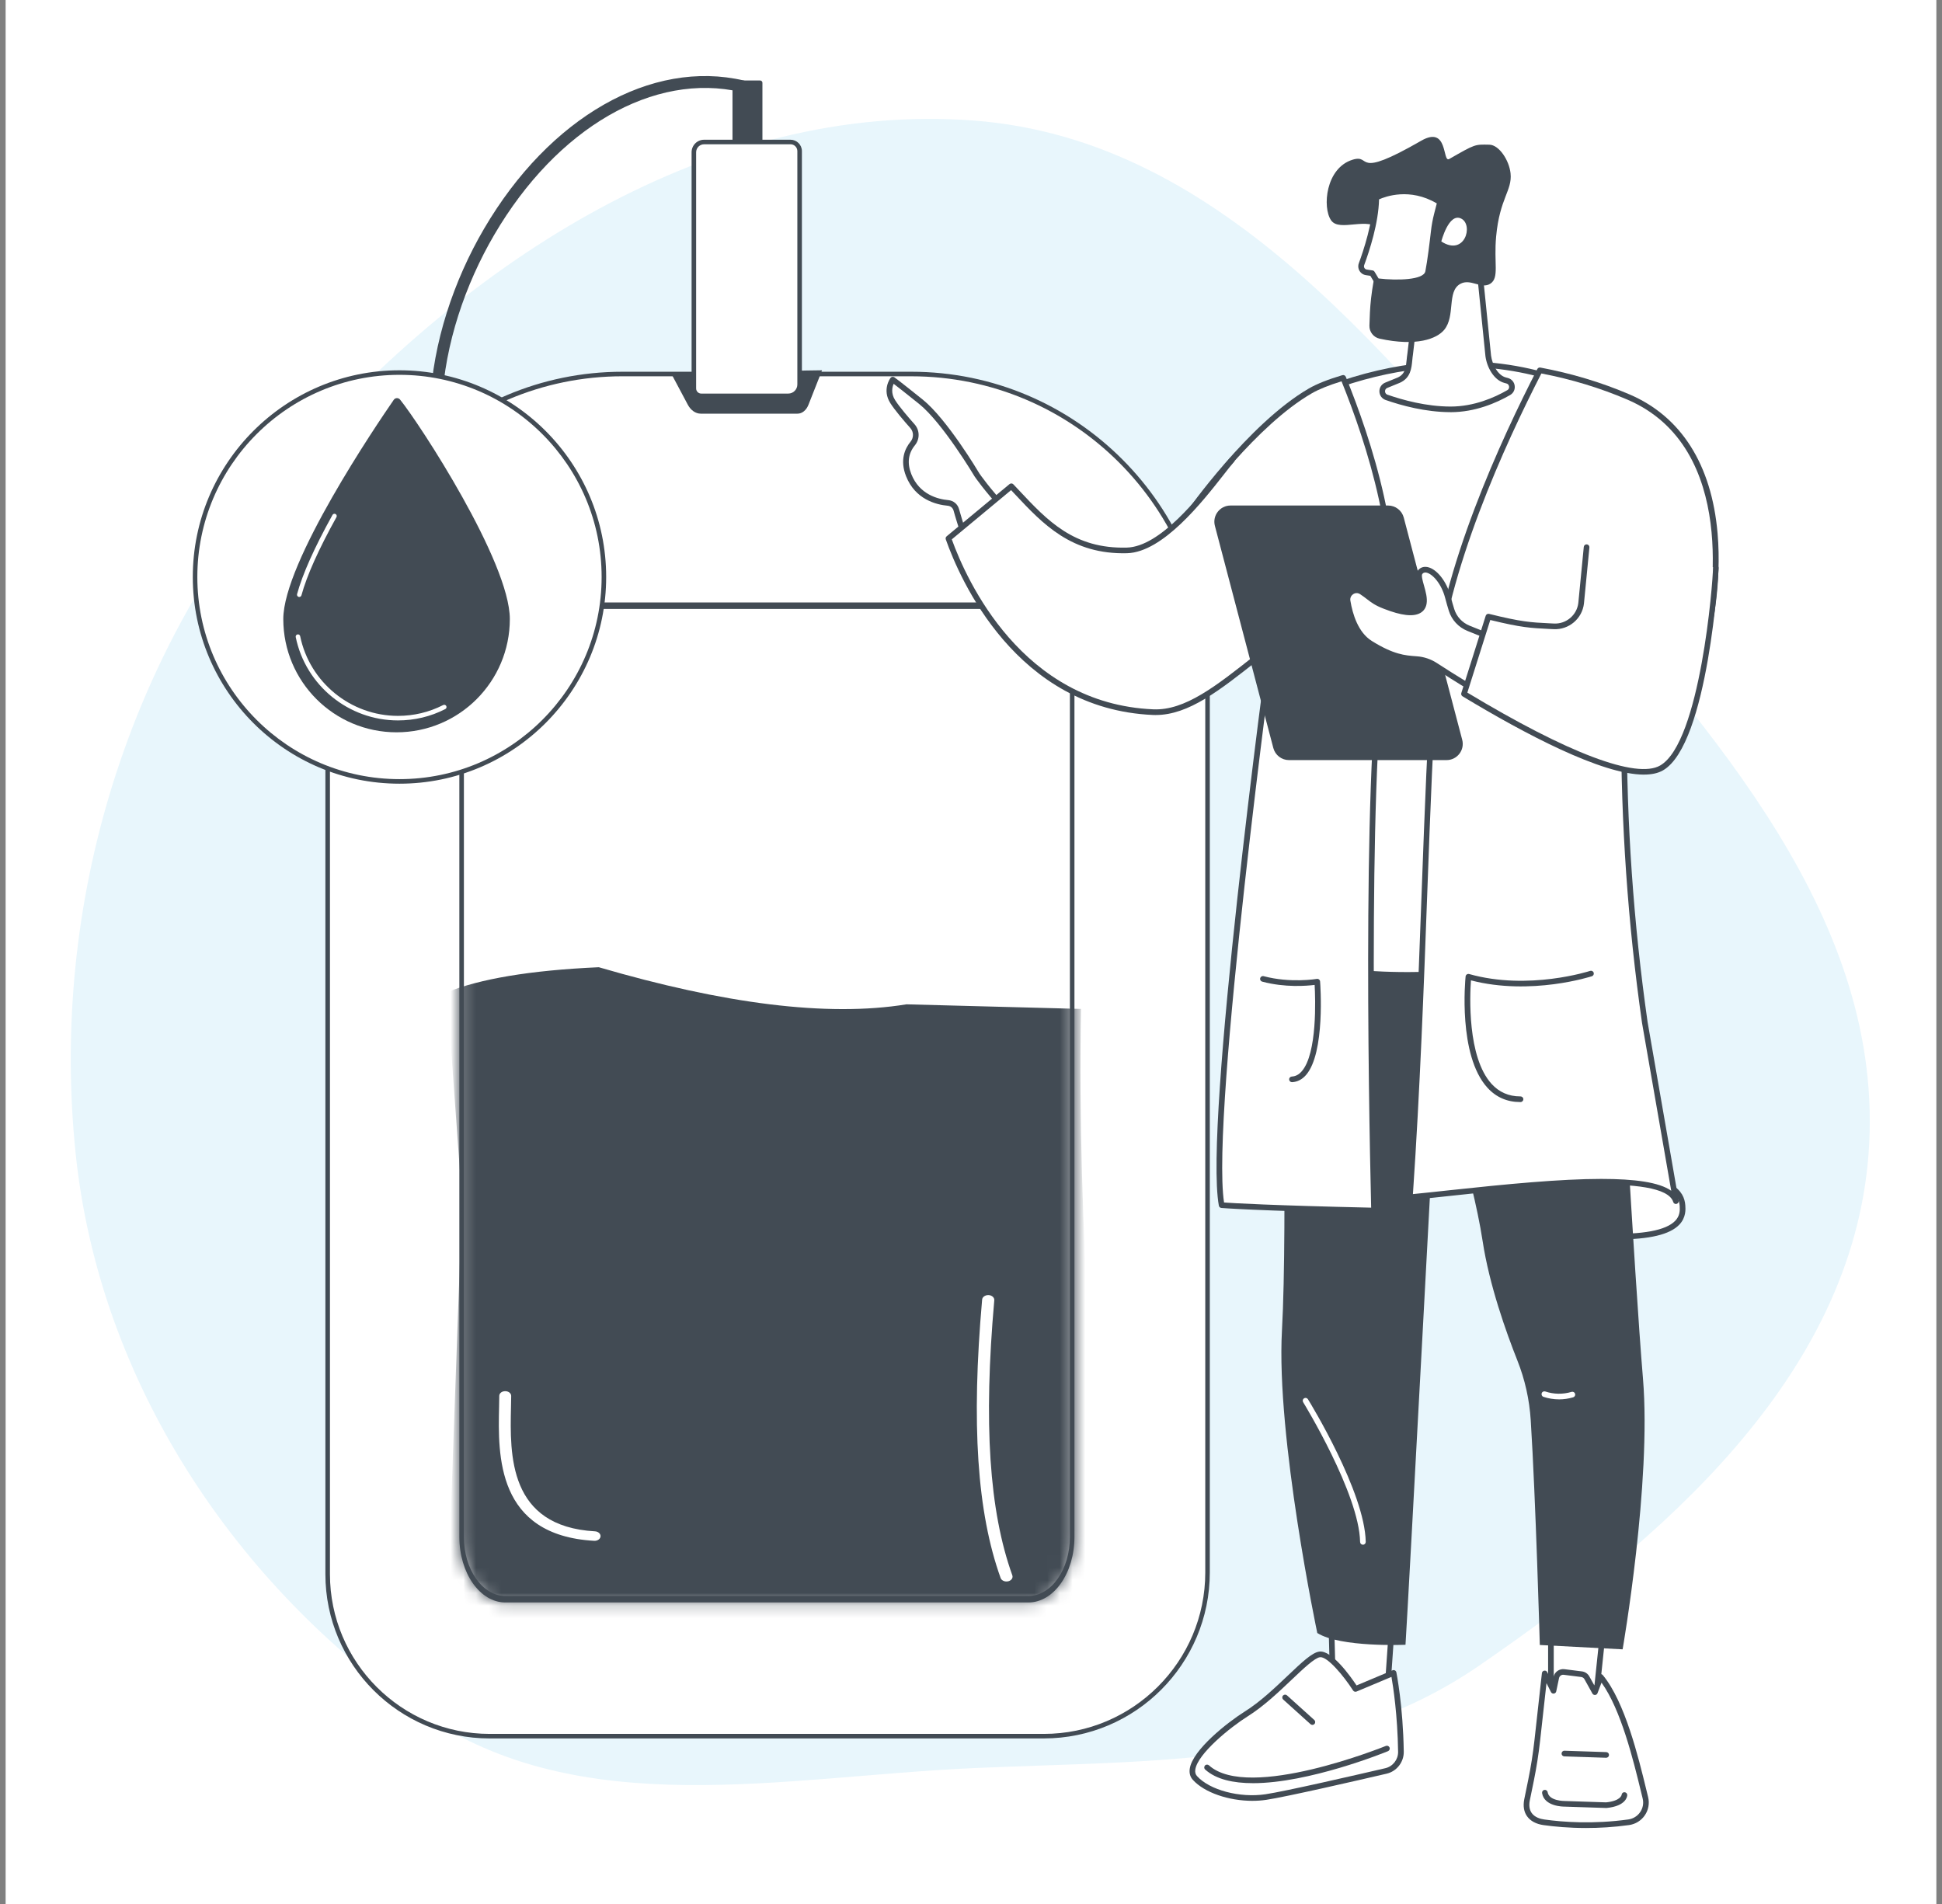 <svg width="153" height="150" viewBox="0 0 153 150" fill="none" xmlns="http://www.w3.org/2000/svg">
<rect x="0" y="0" width="153" height="150" fill="#808080" stroke="none"/>
<rect width="152.113" height="150" transform="translate(0.443)" fill="white"/>
<path fill-rule="evenodd" clip-rule="evenodd" d="M76.717 139.294C90.751 138.661 104.84 139.253 116.477 131.261C130.903 121.353 145.902 108.515 147.216 90.877C148.583 72.545 134.947 57.676 122.991 43.875C109.867 28.726 96.529 10.991 76.717 9.497C56.037 7.938 36.75 20.548 23.022 36.336C10.099 51.2 3.913 71.155 5.96 90.877C7.824 108.84 18.515 124.922 33.264 135.014C45.81 143.6 61.604 139.975 76.717 139.294Z" fill="#E8F6FC"/>
<path d="M57.888 6.521H59.888V15.821C59.888 15.962 59.774 16.076 59.633 16.076H58.103C57.984 16.076 57.887 15.979 57.887 15.86V6.521H57.888Z" fill="#424B54"/>
<path d="M59.634 16.255H58.104C57.887 16.255 57.709 16.078 57.709 15.86V6.521C57.709 6.422 57.789 6.342 57.888 6.342H59.888C59.987 6.342 60.067 6.422 60.067 6.521V15.821C60.067 16.06 59.873 16.254 59.634 16.254V16.255ZM58.068 6.701V15.86C58.068 15.88 58.085 15.897 58.105 15.897H59.635C59.676 15.897 59.71 15.864 59.71 15.822V6.701H58.069H58.068Z" fill="#424B54"/>
<path d="M57.87 13.521L57.852 15.945C57.852 16.027 57.918 16.093 58 16.093L59.729 16.077C59.847 16.076 59.942 15.98 59.941 15.862L59.924 13.521H57.869H57.87Z" fill="white"/>
<path d="M57.998 16.272C57.912 16.272 57.83 16.239 57.768 16.177C57.706 16.115 57.671 16.032 57.672 15.943L57.689 13.519C57.689 13.421 57.77 13.341 57.869 13.341H59.924C60.022 13.341 60.103 13.421 60.104 13.519L60.121 15.86C60.122 16.076 59.948 16.254 59.731 16.257L58.002 16.272H57.999H57.998ZM58.047 13.7L58.031 15.914L59.728 15.899C59.747 15.899 59.763 15.883 59.763 15.864L59.747 13.701H58.047L58.047 13.7Z" fill="#424B54"/>
<path d="M58.686 6.37C58.888 6.46 59.004 6.682 58.952 6.905C58.893 7.156 58.642 7.312 58.39 7.254C51.517 5.648 43.882 10.06 38.941 18.494C34.355 26.323 32.561 37.322 38.879 44.27C54.193 56.686 57.72 66.772 51.46 80.234L32.363 120.384C32.253 120.617 31.969 120.732 31.74 120.606C31.507 120.495 31.407 120.216 31.519 119.983L50.614 79.837C56.656 66.847 53.193 57.071 38.263 44.976C38.245 44.961 38.228 44.945 38.212 44.928C31.545 37.63 33.37 26.156 38.135 18.022C43.287 9.226 51.321 4.642 58.602 6.342C58.631 6.348 58.659 6.358 58.685 6.369L58.686 6.37Z" fill="#424B54"/>
<path d="M49.043 29.465H71.792C84.676 29.465 95.136 39.925 95.136 52.809V123.885C95.136 131.002 89.359 136.779 82.242 136.779H38.574C31.532 136.779 25.814 131.062 25.814 124.019V52.692C25.814 39.872 36.222 29.465 49.042 29.465L49.043 29.465Z" fill="white"/>
<path d="M82.242 136.958H38.574C31.44 136.958 25.636 131.154 25.636 124.02V52.693C25.636 39.786 36.136 29.286 49.042 29.286H71.791C84.762 29.286 95.314 39.838 95.314 52.808V123.884C95.314 131.093 89.45 136.957 82.24 136.957L82.242 136.958ZM49.043 29.644C36.334 29.644 25.995 39.984 25.995 52.693V124.02C25.995 130.957 31.638 136.6 38.575 136.6H82.243C89.254 136.6 94.957 130.896 94.957 123.885V52.809C94.957 40.036 84.566 29.645 71.793 29.645H49.044L49.043 29.644Z" fill="#424B54"/>
<path d="M81.024 47.72H39.817C37.913 47.72 36.369 49.263 36.369 51.167V122.544C36.369 124.448 37.913 125.991 39.817 125.991H81.024C82.928 125.991 84.471 124.448 84.471 122.544V51.167C84.471 49.263 82.928 47.72 81.024 47.72Z" fill="white"/>
<path d="M81.024 126.245H39.816C37.816 126.245 36.19 123.93 36.19 121.084V52.626C36.19 49.779 37.816 47.464 39.816 47.464H81.024C83.023 47.464 84.65 49.779 84.65 52.626V121.084C84.65 123.93 83.023 126.245 81.024 126.245ZM39.816 47.974C38.014 47.974 36.548 50.06 36.548 52.626V121.084C36.548 123.649 38.014 125.735 39.816 125.735H81.024C82.826 125.735 84.292 123.649 84.292 121.084V52.626C84.292 50.06 82.826 47.974 81.024 47.974H39.816Z" fill="#424B54"/>
<path d="M52.837 29.344L54.187 31.881C54.423 32.325 54.803 32.589 55.208 32.589H62.836C63.194 32.589 63.523 32.322 63.692 31.895L64.766 29.172L52.837 29.344Z" fill="#424B54"/>
<path d="M55.472 11.188H62.282C62.678 11.188 62.999 11.508 62.999 11.904V30.289C62.999 30.784 62.598 31.185 62.103 31.185H55.248C54.927 31.185 54.667 30.924 54.667 30.603V11.993C54.667 11.548 55.028 11.188 55.472 11.188Z" fill="white"/>
<path d="M62.103 31.364H55.248C54.828 31.364 54.487 31.023 54.487 30.603V11.993C54.487 11.45 54.929 11.008 55.472 11.008H62.282C62.776 11.008 63.178 11.41 63.178 11.904V30.289C63.178 30.882 62.696 31.363 62.104 31.363L62.103 31.364ZM55.472 11.367C55.127 11.367 54.845 11.648 54.845 11.994V30.604C54.845 30.826 55.026 31.007 55.248 31.007H62.103C62.498 31.007 62.819 30.685 62.819 30.29V11.904C62.819 11.607 62.578 11.366 62.282 11.366H55.471L55.472 11.367Z" fill="#424B54"/>
<mask id="mask0_4944_389" style="mask-type:luminance" maskUnits="userSpaceOnUse" x="36" y="47" width="49" height="80">
<path d="M81.024 126.216H39.816C37.816 126.216 36.19 123.901 36.19 121.054V52.596C36.19 49.75 37.816 47.435 39.816 47.435H81.024C83.023 47.435 84.65 49.75 84.65 52.596V121.054C84.65 123.901 83.023 126.216 81.024 126.216Z" fill="white"/>
</mask>
<g mask="url(#mask0_4944_389)">
<path d="M77.689 137.308H44.035C39.161 137.308 35.21 132.969 35.21 127.617L36.406 94.598L35.211 78.171C37.789 77.131 41.683 76.448 47.176 76.2C56.992 79.07 65.161 80.142 71.415 79.123L85.168 79.485C84.835 97.276 86.497 112.871 86.964 127.123C86.964 132.748 82.811 137.308 77.689 137.308Z" fill="#424B54"/>
<path d="M46.845 121.39C46.834 121.39 46.823 121.39 46.812 121.389C39.095 120.952 39.236 114.628 39.32 110.85C39.326 110.542 39.333 110.248 39.335 109.972C39.337 109.764 39.532 109.6 39.808 109.6C40.067 109.601 40.276 109.769 40.274 109.976C40.271 110.256 40.265 110.553 40.258 110.864C40.175 114.604 40.048 120.256 46.878 120.642C47.136 120.657 47.331 120.837 47.313 121.042C47.295 121.239 47.09 121.39 46.845 121.39Z" fill="white"/>
<path d="M79.293 124.593C79.085 124.593 78.893 124.484 78.833 124.316C76.977 119.145 76.514 112.176 77.377 102.385C77.395 102.175 77.621 102.019 77.889 102.03C78.153 102.045 78.352 102.227 78.334 102.439C77.479 112.137 77.931 119.022 79.755 124.106C79.829 124.309 79.681 124.521 79.427 124.579C79.383 124.588 79.338 124.593 79.294 124.593H79.293Z" fill="white"/>
</g>
<path d="M31.473 61.561C40.368 61.561 47.579 54.35 47.579 45.456C47.579 36.561 40.368 29.35 31.473 29.35C22.578 29.35 15.368 36.561 15.368 45.456C15.368 54.35 22.578 61.561 31.473 61.561Z" fill="white"/>
<path d="M31.473 61.741C22.494 61.741 15.189 54.436 15.189 45.456C15.189 36.477 22.494 29.172 31.473 29.172C40.453 29.172 47.757 36.477 47.757 45.456C47.757 54.436 40.452 61.741 31.473 61.741ZM31.473 29.53C22.691 29.53 15.547 36.675 15.547 45.456C15.547 54.237 22.692 61.382 31.473 61.382C40.254 61.382 47.399 54.237 47.399 45.456C47.399 36.675 40.254 29.53 31.473 29.53Z" fill="#424B54"/>
<path d="M40.167 48.768C40.167 53.697 36.172 57.693 31.243 57.693C26.315 57.693 22.319 53.697 22.319 48.768C22.319 44.294 29.668 33.458 31.022 31.499C31.14 31.328 31.387 31.319 31.518 31.48C33.066 33.388 40.167 44.28 40.167 48.769V48.768Z" fill="#424B54"/>
<path d="M23.578 47.031C23.562 47.031 23.546 47.029 23.531 47.025C23.436 46.999 23.379 46.9 23.405 46.804C23.835 45.229 24.773 43.131 26.195 40.567C26.242 40.481 26.352 40.449 26.438 40.497C26.524 40.545 26.556 40.654 26.508 40.741C25.1 43.278 24.172 45.351 23.75 46.898C23.728 46.977 23.656 47.03 23.577 47.03L23.578 47.031Z" fill="white"/>
<path d="M31.352 56.756C27.464 56.756 24.077 53.996 23.299 50.192C23.279 50.095 23.341 50 23.438 49.981C23.536 49.96 23.63 50.024 23.649 50.12C24.394 53.758 27.634 56.398 31.352 56.398C32.608 56.398 33.808 56.11 34.919 55.544C35.007 55.5 35.115 55.535 35.16 55.622C35.205 55.711 35.17 55.818 35.082 55.863C33.92 56.455 32.665 56.756 31.353 56.756H31.352Z" fill="white"/>
<path d="M117.362 94.45C117.362 94.45 119.675 97.199 126.518 97.409C132.53 97.594 132.622 95.88 132.555 94.98C132.483 94.032 131.824 92.809 126.609 92.23C120.782 91.582 117.361 94.45 117.361 94.45H117.362Z" fill="white"/>
<path d="M127.398 97.645C129.948 97.645 131.557 97.263 132.304 96.482C132.848 95.912 132.798 95.247 132.777 94.962C132.691 93.829 131.895 92.593 126.635 92.008C120.782 91.359 117.361 94.158 117.218 94.278C117.173 94.317 117.145 94.371 117.14 94.43C117.135 94.488 117.153 94.547 117.191 94.592C117.288 94.707 119.647 97.419 126.512 97.631C126.819 97.64 127.115 97.645 127.398 97.645ZM124.93 92.358C125.459 92.358 126.01 92.386 126.586 92.451C131.552 93.002 132.266 94.101 132.334 94.997C132.363 95.387 132.341 95.8 131.983 96.176C131.256 96.936 129.418 97.277 126.525 97.188C120.865 97.013 118.337 95.064 117.7 94.474C118.403 93.973 120.976 92.359 124.93 92.359V92.358Z" fill="#424B54"/>
<path d="M125.705 142.342C126.643 142.342 127.657 142.26 128.669 142.029C128.789 142.002 128.864 141.883 128.837 141.762C128.809 141.642 128.689 141.567 128.57 141.595C125.132 142.378 121.536 141.371 121.5 141.361C121.382 141.328 121.259 141.395 121.225 141.514C121.192 141.632 121.259 141.755 121.377 141.79C121.485 141.821 123.352 142.343 125.704 142.343L125.705 142.342Z" fill="#424B54"/>
<path d="M126.246 128.913L125.702 134.108L122.189 134.521V128.361L126.246 128.913Z" fill="white"/>
<path d="M122.189 134.743C122.198 134.743 122.206 134.743 122.216 134.741L125.728 134.329C125.831 134.317 125.912 134.235 125.924 134.131L126.469 128.937C126.481 128.818 126.397 128.71 126.278 128.693L122.22 128.14C122.156 128.132 122.092 128.151 122.043 128.193C121.995 128.236 121.967 128.296 121.967 128.361V134.521C121.967 134.584 121.995 134.645 122.042 134.687C122.083 134.724 122.136 134.744 122.19 134.744L122.189 134.743ZM125.499 133.909L122.411 134.271V128.616L126.003 129.105L125.499 133.909Z" fill="#424B54"/>
<path d="M121.636 143.564C123.098 143.77 125.497 143.951 128.312 143.562C129.238 143.434 129.854 142.541 129.632 141.633C129.011 139.112 127.942 134.326 126.107 132.109L125.651 133.311L125.022 132.179C124.936 132.023 124.781 131.918 124.604 131.896L123.225 131.722C122.937 131.685 122.669 131.876 122.61 132.161L122.39 133.204L121.701 131.834L121.113 137.129C120.996 138.18 120.832 139.227 120.62 140.263L120.305 141.805C120.092 142.926 120.785 143.443 121.636 143.563V143.564Z" fill="white"/>
<path d="M124.957 144.014C125.983 144.014 127.124 143.951 128.342 143.783C128.85 143.713 129.305 143.431 129.591 143.008C129.875 142.59 129.967 142.07 129.847 141.581L129.714 141.036C129.081 138.432 128.021 134.073 126.278 131.968C126.227 131.906 126.149 131.878 126.07 131.89C125.991 131.903 125.927 131.957 125.898 132.03L125.612 132.785L125.215 132.071C125.095 131.855 124.877 131.706 124.631 131.676L123.253 131.502C122.852 131.452 122.474 131.721 122.391 132.115L122.302 132.537L121.899 131.735C121.854 131.647 121.757 131.599 121.661 131.616C121.564 131.633 121.49 131.713 121.479 131.81L120.891 137.106C120.775 138.147 120.611 139.194 120.401 140.22L120.086 141.762C119.985 142.296 120.061 142.744 120.313 143.095C120.578 143.465 121.024 143.703 121.604 143.785C122.467 143.906 123.613 144.014 124.956 144.014H124.957ZM126.174 132.56C127.713 134.688 128.688 138.699 129.283 141.141L129.416 141.687C129.508 142.06 129.439 142.44 129.224 142.758C129.008 143.076 128.665 143.289 128.283 143.341C125.518 143.722 123.16 143.553 121.668 143.343C121.35 143.299 120.92 143.174 120.676 142.835C120.499 142.586 120.447 142.254 120.524 141.847L120.839 140.308C121.05 139.269 121.218 138.209 121.335 137.154L121.84 132.603L122.192 133.303C122.235 133.388 122.327 133.436 122.419 133.424C122.513 133.412 122.589 133.343 122.608 133.25L122.828 132.207C122.863 132.037 123.025 131.921 123.198 131.944L124.577 132.118C124.683 132.131 124.776 132.195 124.828 132.287L125.458 133.42C125.5 133.496 125.584 133.541 125.668 133.534C125.755 133.528 125.83 133.473 125.86 133.391L126.175 132.56H126.174Z" fill="#424B54"/>
<path d="M126.543 138.48C126.662 138.48 126.761 138.385 126.765 138.265C126.769 138.142 126.673 138.039 126.55 138.035L123.258 137.926C123.135 137.919 123.032 138.018 123.028 138.141C123.024 138.264 123.119 138.367 123.242 138.371L126.535 138.48C126.535 138.48 126.54 138.48 126.542 138.48H126.543Z" fill="#424B54"/>
<path d="M126.543 142.439C126.55 142.439 126.557 142.439 126.564 142.438C128.13 142.287 128.2 141.513 128.203 141.426C128.207 141.303 128.112 141.2 127.988 141.196C127.866 141.187 127.767 141.283 127.759 141.403C127.755 141.426 127.669 141.881 126.536 141.994L123.259 141.886C123.237 141.886 122.041 141.885 121.932 141.196C121.913 141.075 121.798 140.992 121.678 141.011C121.557 141.03 121.474 141.144 121.493 141.265C121.662 142.331 123.189 142.33 123.254 142.329L126.537 142.437C126.537 142.437 126.542 142.437 126.544 142.437L126.543 142.439Z" fill="#424B54"/>
<path d="M109.794 126.148L109.268 133.729H105.041L104.845 126.148H109.794Z" fill="white"/>
<path d="M105.041 133.951H109.268C109.385 133.951 109.482 133.86 109.49 133.744L110.016 126.164C110.02 126.102 109.999 126.042 109.957 125.996C109.914 125.951 109.856 125.926 109.794 125.926H104.845C104.785 125.926 104.728 125.95 104.685 125.993C104.644 126.037 104.621 126.094 104.623 126.155L104.819 133.735C104.822 133.856 104.921 133.952 105.041 133.952V133.951ZM109.06 133.506H105.258L105.074 126.371H109.556L109.061 133.506H109.06Z" fill="#424B54"/>
<path d="M110.372 138.009C110.383 138.726 109.893 139.356 109.194 139.518C106.764 140.084 101.291 141.343 99.729 141.575C97.703 141.876 95.212 141.256 94.142 140.071C93.072 138.886 96.54 136.055 98.186 135.025C100.631 133.496 102.981 130.472 103.966 130.336C104.952 130.2 106.789 133.057 106.789 133.057L109.795 131.794C109.795 131.794 110.319 134.37 110.373 138.007L110.372 138.009Z" fill="white"/>
<path d="M98.67 141.873C99.039 141.873 99.406 141.848 99.763 141.795C101.337 141.56 106.918 140.276 109.246 139.734C110.04 139.549 110.607 138.822 110.595 138.005C110.542 134.389 110.018 131.777 110.013 131.751C110 131.685 109.958 131.63 109.899 131.599C109.841 131.567 109.77 131.564 109.71 131.591L106.875 132.782C106.395 132.06 104.918 129.98 103.936 130.117C103.371 130.194 102.571 130.954 101.463 132.005C100.435 132.981 99.269 134.087 98.069 134.838C96.744 135.667 93.94 137.861 93.733 139.354C93.685 139.696 93.768 139.987 93.979 140.22C94.886 141.226 96.808 141.874 98.672 141.874L98.67 141.873ZM109.626 132.108C109.757 132.855 110.107 135.103 110.149 138.012C110.158 138.621 109.736 139.164 109.144 139.302C106.823 139.842 101.256 141.124 99.696 141.356C97.672 141.657 95.304 141.028 94.306 139.923C94.186 139.789 94.142 139.624 94.171 139.416C94.346 138.165 96.948 136.063 98.303 135.215C99.542 134.44 100.724 133.318 101.768 132.328C102.696 131.447 103.573 130.616 103.995 130.558C104.579 130.484 105.87 132.042 106.602 133.179C106.66 133.27 106.775 133.306 106.875 133.264L109.626 132.109V132.108Z" fill="#424B54"/>
<path d="M98.712 140.483C103.112 140.483 109.02 138.097 109.352 137.961C109.466 137.914 109.521 137.784 109.475 137.67C109.428 137.556 109.298 137.502 109.184 137.548C109.077 137.591 98.387 141.912 95.247 139.077C95.156 138.995 95.015 139.003 94.933 139.093C94.85 139.184 94.857 139.325 94.949 139.407C95.817 140.19 97.172 140.482 98.712 140.482V140.483Z" fill="#424B54"/>
<path d="M103.396 135.891C103.456 135.891 103.517 135.865 103.561 135.817C103.644 135.726 103.636 135.585 103.545 135.503L101.396 133.565C101.304 133.482 101.164 133.49 101.081 133.581C100.998 133.672 101.006 133.813 101.097 133.894L103.247 135.833C103.289 135.872 103.343 135.891 103.396 135.891Z" fill="#424B54"/>
<path d="M127.446 76.726C127.446 76.726 128.755 100.425 129.441 108.606C130.126 116.787 127.838 129.938 127.838 129.938L121.314 129.595C121.314 129.595 120.992 118.079 120.598 111.879C120.495 110.264 120.142 108.679 119.544 107.175C118.664 104.959 117.334 101.233 116.809 97.778C115.992 92.409 113.21 83.929 113.21 83.929C113.21 83.929 110.95 126.253 110.732 129.578C110.732 129.578 105.616 129.806 103.782 128.652C103.782 128.652 100.532 113.219 100.999 104.822C101.466 96.426 100.954 75.564 100.954 75.564L127.446 76.725V76.726Z" fill="#424B54"/>
<path d="M122.828 110.246C123.202 110.246 123.577 110.192 123.943 110.082C124.062 110.047 124.128 109.923 124.093 109.805C124.057 109.686 123.933 109.621 123.815 109.655C123.135 109.859 122.418 109.849 121.743 109.624C121.626 109.585 121.5 109.648 121.462 109.764C121.423 109.881 121.486 110.007 121.602 110.046C122.002 110.179 122.414 110.245 122.828 110.245V110.246Z" fill="white"/>
<path d="M107.377 121.696H107.381C107.505 121.694 107.602 121.592 107.599 121.469C107.528 117.551 103.231 110.532 103.047 110.235C102.982 110.13 102.845 110.098 102.741 110.162C102.637 110.227 102.604 110.364 102.669 110.468C102.713 110.54 107.085 117.68 107.155 121.477C107.157 121.598 107.256 121.695 107.376 121.695L107.377 121.696Z" fill="white"/>
<path d="M79.218 40.13C77.805 38.635 76.982 37.431 76.982 37.431C76.982 37.431 74.462 33.183 72.551 31.646C70.638 30.11 70.338 29.907 70.338 29.907C70.338 29.907 69.739 30.706 70.338 31.646C70.68 32.181 71.362 32.98 71.887 33.57C72.233 33.959 72.239 34.536 71.91 34.939C71.498 35.442 71.133 36.267 71.592 37.43C72.279 39.172 73.873 39.547 74.694 39.622C75.002 39.651 75.26 39.862 75.343 40.16C75.481 40.657 75.726 41.481 76.09 42.512L79.22 40.13H79.218Z" fill="white"/>
<path d="M76.088 42.735C76.137 42.735 76.184 42.719 76.223 42.69L79.353 40.307C79.404 40.269 79.435 40.211 79.44 40.148C79.445 40.085 79.423 40.023 79.38 39.977C77.996 38.515 77.172 37.318 77.164 37.306C77.069 37.144 74.61 33.017 72.689 31.474C70.791 29.95 70.475 29.733 70.462 29.725C70.364 29.658 70.231 29.68 70.159 29.775C70.131 29.813 69.475 30.709 70.149 31.767C70.499 32.316 71.196 33.132 71.718 33.719C71.991 34.025 71.998 34.479 71.736 34.799C71.297 35.333 70.88 36.239 71.382 37.513C72.106 39.347 73.753 39.761 74.671 39.844C74.889 39.864 75.067 40.012 75.125 40.219C75.267 40.731 75.513 41.556 75.876 42.586C75.9 42.653 75.954 42.705 76.023 42.725C76.044 42.731 76.065 42.734 76.086 42.734L76.088 42.735ZM78.887 40.102L76.197 42.15C75.892 41.267 75.682 40.556 75.555 40.1C75.447 39.712 75.116 39.438 74.712 39.401C73.896 39.328 72.434 38.962 71.797 37.35C71.457 36.488 71.553 35.725 72.081 35.08C72.482 34.59 72.47 33.893 72.051 33.423C71.539 32.847 70.858 32.051 70.524 31.527C70.176 30.982 70.293 30.495 70.407 30.237C70.662 30.431 71.223 30.868 72.409 31.82C74.267 33.313 76.764 37.502 76.789 37.544C76.804 37.568 77.579 38.694 78.886 40.102L78.887 40.102Z" fill="#424B54"/>
<path d="M123.629 30.258C123.629 30.258 115.696 26.422 104.618 30.614C95.344 34.122 106.222 59.557 104.482 76.384C104.482 76.384 119.068 78.581 123.157 73.032C125.314 70.104 123.629 30.258 123.629 30.258Z" fill="white"/>
<path d="M110.906 77.049C115.404 77.049 120.993 76.344 123.335 73.164C125.515 70.207 123.919 31.878 123.851 30.248C123.848 30.167 123.799 30.093 123.726 30.058C123.645 30.02 115.578 26.229 104.539 30.406C98.841 32.562 100.47 42.42 102.356 53.834C103.637 61.583 104.96 69.596 104.261 76.361C104.249 76.479 104.332 76.586 104.449 76.604C104.708 76.643 107.493 77.049 110.906 77.049ZM123.412 30.404C123.993 44.197 124.641 70.64 122.977 72.9C119.277 77.921 106.52 76.43 104.724 76.192C105.381 69.414 104.067 61.458 102.795 53.761C100.941 42.54 99.339 32.848 104.696 30.821C114.831 26.986 122.382 29.958 123.412 30.404Z" fill="#424B54"/>
<path d="M93.632 40.492C93.632 40.492 98.449 33.569 103.235 30.795C103.804 30.465 104.689 30.103 105.823 29.769C107.769 34.538 110.748 43.386 109.271 49.95C107.52 57.731 108.025 85.803 108.254 95.369C98.732 95.161 96.246 94.945 96.246 94.945C95.045 88.351 100.278 49.77 100.278 49.77L93.632 40.492Z" fill="white"/>
<path d="M108.254 95.592C108.312 95.592 108.37 95.569 108.411 95.526C108.455 95.483 108.478 95.424 108.476 95.364C108.268 86.7 107.726 57.824 109.488 49.999C110.981 43.362 107.961 34.423 106.029 29.686C105.985 29.58 105.87 29.523 105.759 29.556C104.653 29.883 103.741 30.245 103.123 30.603C98.349 33.37 93.496 40.296 93.448 40.365C93.395 40.442 93.395 40.545 93.45 40.621L100.045 49.828C99.703 52.357 94.85 88.524 96.027 94.984C96.046 95.083 96.127 95.158 96.227 95.166C96.252 95.168 98.829 95.386 108.249 95.591H108.254V95.592ZM105.693 30.041C107.607 34.775 110.501 43.468 109.054 49.901C107.298 57.706 107.814 86.192 108.026 95.142C100.117 94.966 97.136 94.786 96.437 94.736C95.371 87.785 100.446 50.182 100.498 49.8C100.506 49.744 100.492 49.687 100.459 49.641L93.905 40.491C94.589 39.536 99.014 33.498 103.347 30.988C103.89 30.672 104.718 30.338 105.693 30.041Z" fill="#424B54"/>
<path d="M113.044 53.319C113.716 44.923 118.575 34.484 121.315 29.174C123.593 29.598 125.947 30.27 128.296 31.276C138.045 35.45 134.586 49.653 134.586 49.653L127.968 48.645L127.944 56.945C127.921 64.843 128.47 72.732 129.586 80.552L132.035 94.629C131.145 91.726 117.452 93.719 111.077 94.32C112.16 78.562 112.289 62.754 113.044 53.319Z" fill="white"/>
<path d="M132.035 94.851C132.052 94.851 132.07 94.849 132.087 94.845C132.201 94.818 132.274 94.706 132.254 94.591L129.805 80.514C128.694 72.738 128.143 64.807 128.166 56.947L128.19 48.905L134.553 49.874C134.668 49.891 134.775 49.818 134.802 49.706C134.811 49.67 135.672 46.073 135.319 42.012C134.848 36.597 132.45 32.815 128.384 31.073C126.166 30.123 123.801 29.412 121.356 28.957C121.261 28.94 121.162 28.986 121.118 29.074C118.309 34.52 113.495 44.91 112.823 53.302C112.465 57.778 112.251 63.596 112.003 70.334C111.733 77.685 111.426 86.018 110.856 94.305C110.852 94.371 110.877 94.435 110.923 94.48C110.97 94.525 111.034 94.551 111.1 94.543C112.031 94.455 113.132 94.336 114.297 94.21C120.588 93.53 131.117 92.392 131.825 94.696C131.854 94.792 131.942 94.853 132.037 94.853L132.035 94.851ZM126.185 92.877C122.933 92.877 118.695 93.285 114.248 93.765C113.192 93.879 112.188 93.988 111.317 94.073C111.876 85.864 112.179 77.625 112.447 70.348C112.695 63.615 112.909 57.801 113.266 53.336C113.926 45.094 118.633 34.877 121.437 29.423C123.792 29.873 126.069 30.565 128.208 31.481C137.055 35.269 134.778 47.677 134.414 49.402L128.002 48.425C127.938 48.415 127.872 48.434 127.823 48.476C127.774 48.518 127.745 48.58 127.745 48.644L127.721 56.944C127.698 64.826 128.251 72.779 129.366 80.583L131.668 93.811C130.718 93.133 128.761 92.878 126.186 92.878L126.185 92.877Z" fill="#424B54"/>
<path d="M101.789 85.256C101.789 85.256 101.797 85.256 101.801 85.256C102.218 85.233 102.585 85.044 102.892 84.694C104.419 82.949 104.021 77.551 104.003 77.322C103.998 77.259 103.967 77.202 103.917 77.163C103.868 77.125 103.804 77.109 103.743 77.12C103.723 77.124 101.67 77.469 99.556 76.905C99.437 76.873 99.315 76.945 99.283 77.063C99.252 77.182 99.323 77.304 99.441 77.335C101.24 77.815 102.95 77.672 103.573 77.594C103.633 78.658 103.79 82.991 102.556 84.401C102.328 84.661 102.073 84.796 101.776 84.812C101.653 84.82 101.559 84.924 101.566 85.046C101.573 85.165 101.671 85.256 101.788 85.256H101.789Z" fill="#424B54"/>
<path d="M119.77 86.822H119.795C119.918 86.822 120.017 86.721 120.016 86.598C120.016 86.476 119.916 86.377 119.793 86.377C119.786 86.377 119.777 86.377 119.77 86.377C118.867 86.377 118.106 86.044 117.51 85.388C115.588 83.271 115.804 78.416 115.888 77.235C120.615 78.465 125.368 76.927 125.416 76.91C125.533 76.872 125.596 76.746 125.557 76.63C125.519 76.513 125.393 76.451 125.277 76.489C125.229 76.505 120.425 78.056 115.749 76.737C115.685 76.72 115.618 76.73 115.563 76.767C115.509 76.805 115.473 76.863 115.467 76.929C115.441 77.181 114.863 83.135 117.181 85.687C117.865 86.441 118.736 86.822 119.77 86.822Z" fill="#424B54"/>
<path d="M74.725 42.419C76.556 47.606 81.416 55.69 90.843 56.102C94.117 56.245 97.306 52.996 101.624 49.77C101.624 49.77 97.103 36.17 96.802 36.54C95.393 38.273 91.865 43.277 88.787 43.361C84.228 43.484 82.034 40.797 79.678 38.307L74.725 42.42V42.419Z" fill="white"/>
<path d="M91.057 56.33C93.646 56.33 96.101 54.386 99.187 51.944C99.746 51.502 100.322 51.045 100.921 50.584C101.018 50.509 101.037 50.369 100.961 50.272C100.885 50.174 100.746 50.156 100.649 50.232C100.049 50.694 99.471 51.152 98.91 51.596C95.808 54.051 93.359 55.993 90.852 55.882C80.515 55.431 76.15 45.712 74.987 42.493L79.659 38.613C79.763 38.724 79.867 38.834 79.971 38.946C82.162 41.285 84.428 43.696 88.792 43.584C91.619 43.508 94.733 39.534 96.406 37.398C96.753 36.955 97.027 36.605 97.227 36.38C97.308 36.288 97.3 36.148 97.209 36.067C97.117 35.985 96.977 35.993 96.895 36.085C96.686 36.32 96.409 36.674 96.057 37.124C94.428 39.202 91.398 43.068 88.781 43.14C84.615 43.256 82.518 41.012 80.296 38.642C80.143 38.479 79.992 38.317 79.838 38.156C79.758 38.071 79.626 38.063 79.535 38.138L74.582 42.251C74.51 42.31 74.483 42.408 74.515 42.496C75.618 45.622 80.054 55.856 90.832 56.327C90.906 56.33 90.982 56.332 91.056 56.332L91.057 56.33Z" fill="#424B54"/>
<path d="M101.553 59.882H113.966C114.803 59.882 115.413 59.09 115.2 58.282L110.595 40.777C110.448 40.217 109.941 39.826 109.362 39.826H96.948C96.112 39.826 95.502 40.618 95.715 41.427L100.319 58.931C100.467 59.492 100.974 59.882 101.553 59.882Z" fill="#424B54"/>
<path d="M117.306 50.145L115.702 49.501C115.06 49.242 114.566 48.712 114.36 48.051C114.275 47.782 114.178 47.446 114.069 47.03C113.639 45.396 112.367 44.423 111.876 45.096C111.582 45.499 112.32 46.725 112.176 47.53C111.929 48.911 109.473 47.894 109.069 47.737C108.146 47.382 107.989 47.089 107.278 46.623C106.75 46.277 106.067 46.729 106.17 47.352C106.36 48.505 106.827 49.976 107.963 50.686C109.783 51.821 110.703 51.859 111.627 51.928C112.149 51.966 112.649 52.139 113.087 52.423C113.752 52.855 114.83 53.542 116.145 54.337L117.308 50.145H117.306Z" fill="white"/>
<path d="M116.143 54.559C116.171 54.559 116.199 54.554 116.225 54.543C116.289 54.517 116.339 54.462 116.357 54.396L117.52 50.205C117.55 50.096 117.494 49.981 117.389 49.938L115.785 49.294C115.201 49.059 114.758 48.582 114.572 47.984C114.48 47.692 114.383 47.352 114.283 46.974C113.974 45.801 113.19 44.812 112.457 44.673C112.145 44.615 111.874 44.717 111.695 44.963C111.48 45.258 111.611 45.72 111.763 46.255C111.882 46.673 112.016 47.147 111.956 47.489C111.921 47.687 111.833 47.82 111.679 47.906C111.385 48.07 110.718 48.142 109.203 47.55L109.148 47.528C108.556 47.3 108.299 47.103 107.977 46.853C107.818 46.731 107.638 46.591 107.4 46.435C107.082 46.227 106.687 46.227 106.369 46.434C106.048 46.643 105.887 47.008 105.949 47.387C106.143 48.559 106.628 50.115 107.843 50.873C109.658 52.005 110.609 52.075 111.53 52.142L111.608 52.148C112.085 52.184 112.553 52.343 112.964 52.609C113.637 53.046 114.716 53.734 116.028 54.527C116.063 54.548 116.103 54.559 116.143 54.559ZM117.039 50.277L116.007 53.994C114.814 53.269 113.833 52.644 113.206 52.236C112.734 51.929 112.192 51.746 111.641 51.706L111.563 51.7C110.696 51.636 109.8 51.57 108.079 50.497C107.004 49.826 106.566 48.397 106.388 47.317C106.349 47.076 106.478 46.896 106.611 46.809C106.781 46.698 106.985 46.698 107.154 46.809C107.378 46.956 107.544 47.084 107.703 47.207C108.041 47.468 108.334 47.693 108.986 47.945L109.04 47.966C110.405 48.499 111.339 48.607 111.894 48.295C112.166 48.143 112.333 47.899 112.392 47.569C112.47 47.126 112.321 46.599 112.19 46.135C112.095 45.802 111.966 45.346 112.053 45.227C112.101 45.16 112.187 45.076 112.374 45.111C112.858 45.202 113.561 45.984 113.851 47.088C113.953 47.473 114.052 47.82 114.145 48.119C114.372 48.844 114.908 49.423 115.617 49.707L117.036 50.278L117.039 50.277Z" fill="#424B54"/>
<path d="M115.341 54.665C120.198 57.601 128.299 62.01 130.91 60.498C134.256 58.561 135.181 45.518 135.181 44.739L125.048 42.613L124.57 47.524C124.444 48.605 123.501 49.401 122.414 49.345C120.701 49.257 120.076 49.274 117.263 48.578L115.341 54.665Z" fill="white"/>
<path d="M129.517 61.024C130.116 61.024 130.625 60.919 131.021 60.69C134.592 58.623 135.403 44.873 135.403 44.739C135.403 44.615 135.304 44.516 135.181 44.516C135.057 44.516 134.958 44.615 134.958 44.739C134.958 45.852 133.96 58.475 130.798 60.306C128.933 61.385 123.541 59.347 115.605 54.565L117.411 48.844C119.859 49.442 120.592 49.478 122.015 49.548L122.402 49.567C123.603 49.628 124.651 48.743 124.791 47.55L125.221 43.13C125.233 43.008 125.143 42.899 125.021 42.886C124.898 42.876 124.79 42.964 124.778 43.086L124.348 47.502C124.236 48.459 123.391 49.174 122.425 49.123L122.037 49.104C120.605 49.034 119.885 48.998 117.316 48.363C117.202 48.336 117.086 48.4 117.051 48.512L115.129 54.6C115.098 54.697 115.138 54.803 115.226 54.857C120.118 57.813 126.197 61.026 129.518 61.026L129.517 61.024Z" fill="#424B54"/>
<path d="M111.828 22.31C111.78 22.333 111.748 22.377 111.742 22.43L111.103 27.88C110.973 28.654 111.103 29.54 110.209 29.947L109.215 30.352C108.782 30.53 108.797 31.148 109.238 31.303C110.413 31.714 112.306 32.244 114.263 32.25C116.196 32.256 117.87 31.502 118.865 30.928C119.258 30.701 119.177 30.112 118.74 29.994L118.573 29.949C117.831 29.748 117.356 28.81 117.252 28.047L116.467 20.299C116.456 20.193 116.344 20.13 116.248 20.176L111.827 22.31H111.828Z" fill="white"/>
<path d="M114.285 32.473C116.228 32.473 117.907 31.738 118.976 31.121C119.236 30.971 119.373 30.691 119.335 30.394C119.295 30.094 119.09 29.858 118.798 29.779L118.632 29.734C118.007 29.566 117.568 28.724 117.473 28.017L116.689 20.275C116.677 20.153 116.605 20.045 116.499 19.986C116.392 19.926 116.263 19.921 116.152 19.976L111.731 22.109C111.615 22.166 111.536 22.276 111.521 22.404L110.882 27.854C110.856 28.006 110.84 28.172 110.824 28.333C110.765 28.944 110.714 29.472 110.116 29.743L109.131 30.145C108.846 30.262 108.668 30.535 108.676 30.841C108.684 31.148 108.875 31.411 109.165 31.512C110.408 31.947 112.3 32.465 114.262 32.471H114.284L114.285 32.473ZM116.256 20.421L117.031 28.07C117.15 28.948 117.698 29.944 118.516 30.165L118.682 30.21C118.856 30.256 118.888 30.408 118.894 30.452C118.9 30.497 118.907 30.648 118.754 30.737C117.732 31.327 116.129 32.029 114.285 32.029H114.264C112.363 32.023 110.523 31.517 109.312 31.095C109.14 31.034 109.121 30.879 109.12 30.832C109.119 30.786 109.129 30.629 109.299 30.56L110.293 30.154C111.132 29.773 111.203 29.032 111.267 28.378C111.282 28.218 111.297 28.067 111.321 27.918L111.958 22.495L116.255 20.422L116.256 20.421Z" fill="#424B54"/>
<path d="M106.57 12.581C108.128 12.106 106.54 14.215 111.966 11.089C114.127 9.844 113.616 12.848 114.177 12.526C116.25 11.339 116.178 11.377 117.337 11.399C118.105 11.413 118.901 12.629 119.009 13.656C119.151 15.012 118.152 15.613 117.874 18.618C117.678 20.728 118.134 21.871 117.424 22.344C116.706 22.823 115.864 21.905 115.041 22.369C113.974 22.97 114.687 24.898 113.775 25.992C113.2 26.681 111.623 27.319 108.689 26.68C108.214 26.576 107.877 26.146 107.89 25.658C107.907 25.032 107.933 24.242 108.021 23.49C108.44 19.904 109.427 18.876 108.794 18.128C107.824 16.98 105.539 18.328 104.868 17.355C104.171 16.344 104.437 13.231 106.57 12.581Z" fill="#424B54"/>
<path d="M113.453 15.92L113.208 16.874C113.093 17.324 113.008 17.78 112.956 18.242C112.857 19.107 112.676 20.594 112.512 21.419C112.271 22.631 108.475 22.144 108.475 22.144L108.102 21.523L107.658 21.456C107.572 21.443 107.488 21.413 107.42 21.359C107.249 21.223 107.195 21.003 107.264 20.813C107.649 19.776 108.415 17.47 108.426 15.565C108.426 15.565 110.838 14.273 113.452 15.92H113.453Z" fill="white"/>
<path d="M110.097 22.473C111.248 22.473 112.566 22.289 112.731 21.464C112.898 20.623 113.082 19.1 113.176 18.268C113.228 17.819 113.311 17.369 113.423 16.93L113.668 15.976C113.692 15.882 113.653 15.784 113.571 15.733C110.879 14.037 108.425 15.315 108.322 15.37C108.25 15.408 108.205 15.483 108.204 15.565C108.192 17.465 107.397 19.815 107.055 20.737C106.949 21.024 107.039 21.343 107.28 21.535C107.373 21.609 107.491 21.659 107.623 21.678L107.962 21.729L108.282 22.261C108.318 22.319 108.377 22.357 108.445 22.366C108.704 22.4 109.366 22.473 110.094 22.473H110.097ZM113.197 16.025L112.993 16.82C112.875 17.278 112.788 17.748 112.736 18.218C112.642 19.044 112.459 20.553 112.295 21.377C112.16 22.056 110.096 22.113 108.611 21.938L108.293 21.409C108.259 21.353 108.202 21.313 108.136 21.304L107.692 21.238C107.638 21.23 107.592 21.211 107.56 21.186C107.47 21.116 107.436 20.997 107.475 20.892C107.899 19.748 108.605 17.576 108.649 15.706C109.139 15.485 111.07 14.766 113.198 16.025H113.197Z" fill="#424B54"/>
<path d="M113.553 19.023C113.553 19.023 114.139 16.727 115.123 17.222C116.108 17.716 115.399 20.227 113.553 19.023Z" fill="white"/>
</svg>
